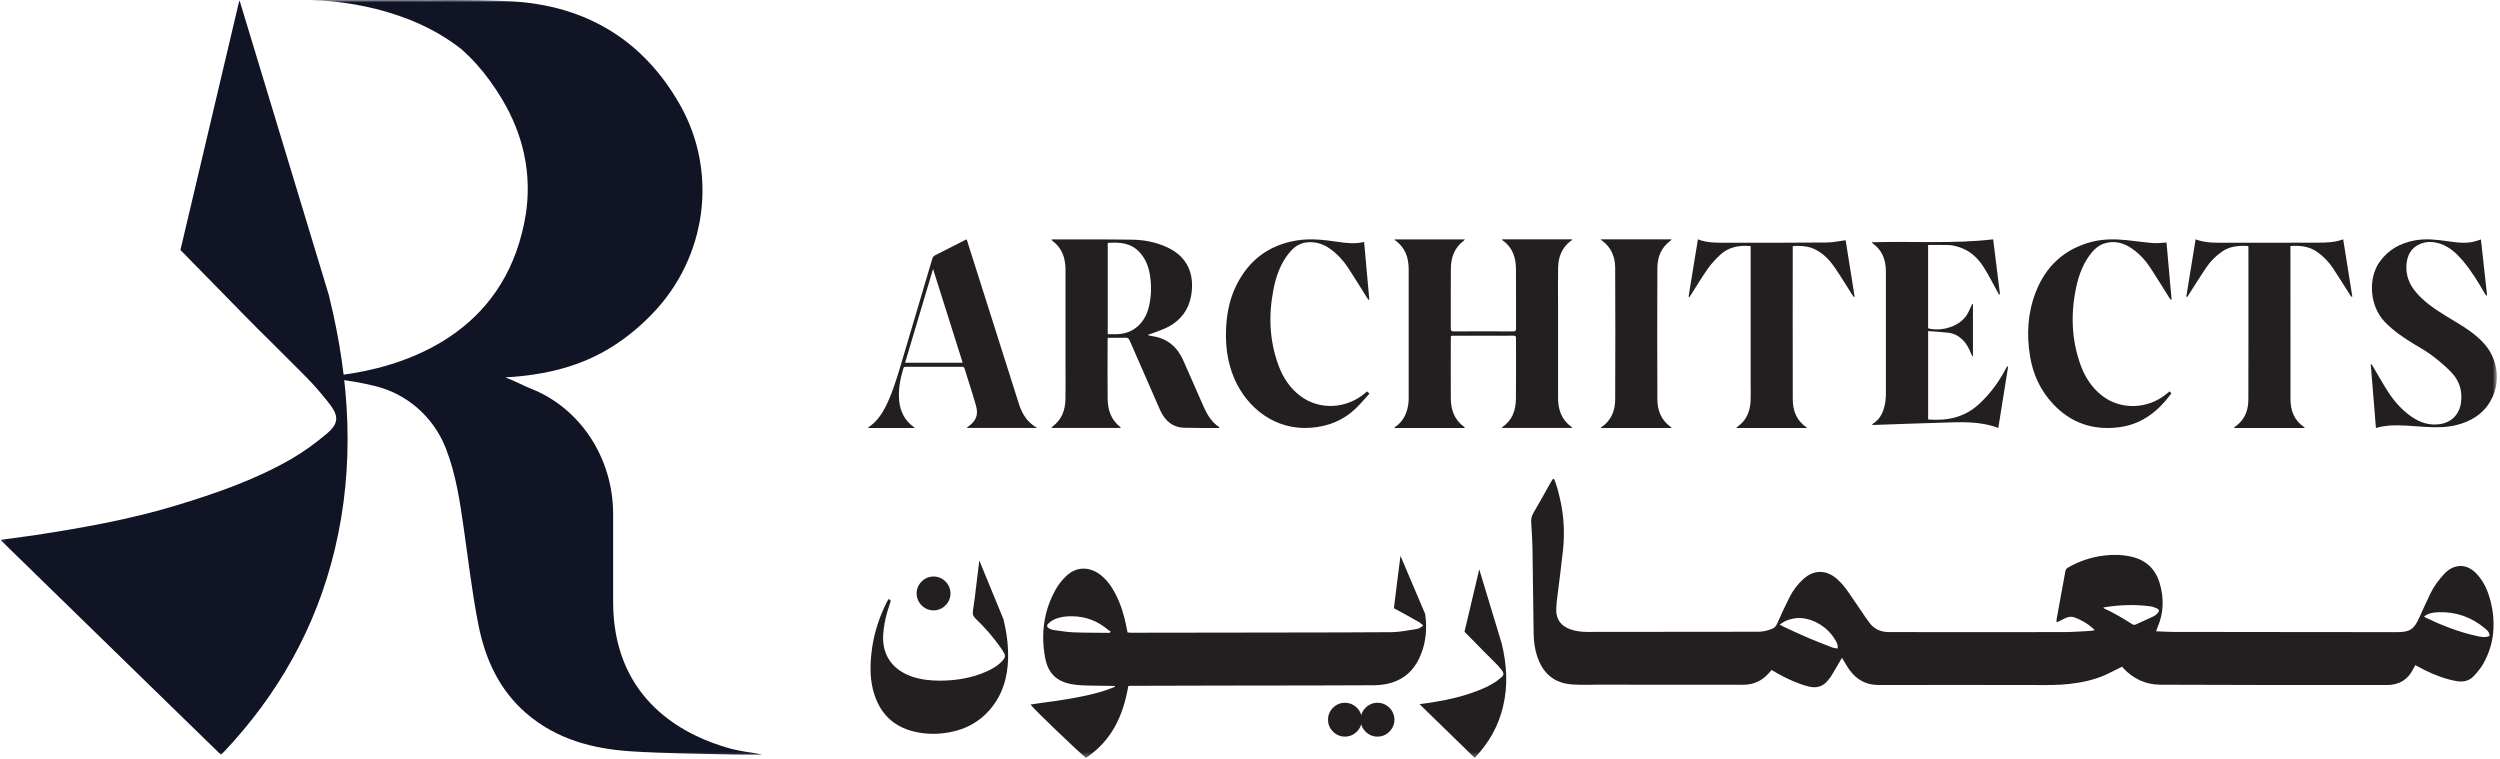 <svg xmlns="http://www.w3.org/2000/svg" width="517" height="157" viewBox="0 0 517 157" fill="none"><mask id="mask0_15_6580" style="mask-type:luminance" maskUnits="userSpaceOnUse" x="0" y="0" width="517" height="157"><path d="M516.351 0H0.099V156.714H516.351V0Z" fill="white"></path></mask><g mask="url(#mask0_15_6580)"><path d="M69.225 113.662C65.338 129.879 57.426 143.73 46.228 155.574C46.077 155.717 45.9 155.86 45.668 156.058C42 152.485 38.342 148.942 34.712 145.396C25.471 136.399 16.242 127.415 7.03 118.418L4.665 116.097H4.652L4.053 115.514L2.164 113.665L0.099 111.643L5.44 110.917L6.717 110.748C16.721 109.223 26.699 107.472 36.427 104.527C44.622 102.035 52.724 99.243 60.238 94.916C62.806 93.436 65.241 91.643 67.536 89.721C70.065 87.585 70.12 86.06 68.095 83.456C66.56 81.52 64.968 79.626 63.227 77.891C62.699 77.349 62.156 76.808 61.625 76.267H61.614L56.57 71.227C55.591 70.26 54.613 69.279 53.632 68.324C50.724 65.433 41.251 55.666 38.357 52.763V52.75L37.312 51.709L49.516 0.004L68.015 61.062L68.082 61.362C72.352 78.702 73.424 96.155 69.225 113.665" fill="#101425"></path><path d="M153.954 155.421C153.173 155.291 152.403 155.14 151.659 154.96C151.459 154.911 151.258 154.861 151.068 154.812C150.86 154.76 150.66 154.7 150.449 154.64C150.041 154.52 149.609 154.388 149.182 154.25C140.055 151.325 126.796 143.739 126.796 124.439V106.305C126.796 94.808 120.074 84.437 109.841 80.394C109.802 80.378 109.763 80.363 109.724 80.347C108.124 79.717 106.503 78.786 104.512 78.044C112.859 77.566 120.261 75.747 126.796 71.569C129.671 69.734 132.377 67.51 134.922 64.867C146.096 53.291 148.62 35.667 140.552 21.547C136.855 15.085 132.226 10.165 126.796 6.697C120.557 2.7 113.267 0.614 105.163 0.242C102.951 0.143 100.732 0.083 98.513 0.041C94.79 -0.018 91.067 -0.003 87.341 0.031L87.315 0.015H64.318C69.631 0.143 84.357 1.35 95.539 10.269C96.567 11.203 97.568 12.179 98.516 13.238C100.485 15.433 102.278 17.897 103.896 20.634C106.003 24.183 107.515 27.901 108.36 31.772C108.491 32.415 108.615 33.063 108.725 33.731C109.25 37.08 109.287 40.538 108.766 44.094C108.683 44.669 108.579 45.231 108.472 45.791C108.418 46.074 108.355 46.347 108.295 46.626C108.197 47.086 108.098 47.549 107.981 47.999C102.553 70.109 82.429 75.987 70.778 77.516C70.804 77.516 70.833 77.516 70.856 77.516C68.109 77.883 65.83 78.008 64.315 78.044H75.136C75.136 78.044 75.152 78.044 75.159 78.044H64.315C66.964 78.11 71.944 78.44 77.662 79.858C84.123 81.461 89.584 86.149 92.146 92.588C92.167 92.638 92.185 92.687 92.204 92.734C94.319 98.133 95.128 103.836 95.948 109.56C96.817 115.642 97.54 121.754 98.664 127.785C98.75 128.258 98.835 128.719 98.932 129.187C100.331 136.324 103.295 142.734 108.818 147.496C115.107 152.918 122.613 154.861 130.481 155.374C137.492 155.824 144.525 155.845 151.542 156.035C153.561 156.087 155.582 156.045 157.593 156.045C156.391 155.754 155.163 155.624 153.954 155.423M108.654 33.302C108.665 33.354 108.67 33.406 108.681 33.461L108.654 33.302Z" fill="#101425"></path><path d="M300.057 69.469C300.047 69.701 300.031 69.898 300.031 70.101C300.026 74.201 300.003 78.302 300.031 82.402C300.047 84.778 300.793 86.828 302.747 88.248C302.792 88.279 302.836 88.316 302.87 88.36C302.888 88.386 302.883 88.428 302.896 88.506H288.461C288.42 88.459 288.38 88.412 288.339 88.368C288.459 88.3 288.591 88.251 288.701 88.17C290.397 86.901 291.128 85.103 291.297 83.003C291.331 82.592 291.313 82.178 291.313 81.762C291.313 73.054 291.32 64.346 291.313 55.635C291.313 53.229 290.553 51.179 288.589 49.74C288.531 49.698 288.461 49.669 288.399 49.638C288.42 49.597 288.438 49.555 288.459 49.513H302.932C302.841 49.625 302.789 49.716 302.716 49.771C300.799 51.197 300.052 53.229 300.036 55.583C300.005 59.684 300.036 63.784 300.023 67.884C300.023 68.355 300.107 68.537 300.611 68.535C304.714 68.514 308.82 68.514 312.923 68.535C313.417 68.535 313.519 68.371 313.516 67.892C313.5 63.789 313.537 59.691 313.498 55.589C313.477 53.224 312.78 51.15 310.787 49.748C310.743 49.716 310.698 49.68 310.665 49.638C310.646 49.612 310.649 49.571 310.633 49.495H325.06C325.096 49.547 325.135 49.597 325.174 49.649C325.076 49.69 324.969 49.719 324.886 49.779C323.054 51.129 322.274 53.054 322.219 55.307C322.162 57.844 322.206 60.384 322.206 62.925C322.206 69.378 322.201 75.828 322.206 82.28C322.206 84.728 322.953 86.82 324.959 88.274C325.016 88.319 325.089 88.345 325.154 88.378C325.13 88.417 325.109 88.457 325.089 88.498H310.558C310.654 88.386 310.696 88.308 310.761 88.264C312.749 86.89 313.464 84.835 313.493 82.493C313.542 78.317 313.503 74.142 313.508 69.966C313.508 69.604 313.456 69.419 313.045 69.422C308.833 69.435 304.618 69.43 300.408 69.433C300.304 69.433 300.2 69.453 300.057 69.466" fill="#231F20"></path><path d="M229.081 50.232V69.113C229.721 69.113 230.33 69.124 230.939 69.113C234.805 69.014 236.861 66.319 237.55 63.595C238.125 61.329 238.164 59.036 237.782 56.734C237.485 54.957 236.816 53.365 235.57 52.066C233.757 50.175 231.475 50.071 229.079 50.235M231.795 88.496H217.399C217.522 88.361 217.587 88.262 217.675 88.197C219.535 86.81 220.293 84.846 220.337 82.556C220.381 80.36 220.347 78.165 220.347 75.969C220.347 69.248 220.347 62.525 220.347 55.805C220.347 53.341 219.616 51.234 217.589 49.764C217.537 49.727 217.503 49.665 217.405 49.55C217.628 49.53 217.779 49.501 217.93 49.501C223.337 49.514 228.74 49.48 234.147 49.563C236.684 49.605 239.163 50.084 241.507 51.203C245.673 53.188 247.083 56.846 246.323 61.178C245.811 64.092 244.169 66.194 241.689 67.544C240.534 68.174 239.246 68.546 238.018 69.03C237.844 69.1 237.657 69.134 237.475 69.186C237.475 69.24 237.475 69.295 237.475 69.35C237.828 69.418 238.18 69.493 238.536 69.555C241.468 70.055 243.485 71.782 244.71 74.553C246.097 77.688 247.481 80.821 248.849 83.964C249.599 85.681 250.517 87.252 252.089 88.304C252.125 88.33 252.143 88.387 252.18 88.442C252.146 88.473 252.122 88.512 252.096 88.512C249.692 88.501 247.288 88.527 244.887 88.457C242.457 88.384 240.87 86.972 239.889 84.752C237.784 79.981 235.692 75.201 233.614 70.419C233.431 70.003 233.236 69.831 232.781 69.844C231.571 69.881 230.361 69.855 229.084 69.855C229.073 70.084 229.053 70.281 229.053 70.479C229.053 74.46 229.019 78.44 229.06 82.418C229.084 84.747 229.753 86.815 231.644 88.28C231.683 88.314 231.706 88.366 231.8 88.499" fill="#231F20"></path><path d="M413.249 88.506C409.427 87.046 405.527 87.291 401.646 87.403C396.949 87.538 392.251 87.72 387.555 87.879C387.435 87.884 387.315 87.868 387.125 87.861C387.198 87.757 387.224 87.686 387.271 87.655C389.017 86.596 389.607 84.874 389.901 82.998C389.987 82.444 390 81.877 390 81.315C390.008 72.911 390.013 64.51 390 56.106C389.995 53.754 389.253 51.722 387.245 50.315C387.19 50.276 387.151 50.216 387.05 50.104C395.44 49.836 403.789 50.468 412.188 49.495C412.643 53.187 413.119 57.014 413.595 60.844C413.538 60.865 413.481 60.888 413.426 60.909C413.333 60.758 413.229 60.612 413.143 60.459C412.185 58.734 411.306 56.962 410.257 55.294C408.983 53.265 407.255 51.717 404.9 51.03C404.297 50.853 403.667 50.7 403.043 50.676C401.62 50.624 400.194 50.661 398.734 50.661V67.897C401.609 68.647 405.213 67.453 406.68 65.218C407.073 64.617 407.341 63.932 407.661 63.287C407.736 63.139 407.796 62.98 407.861 62.829C407.908 62.842 407.957 62.855 408.004 62.868V73.663L407.903 73.712C407.822 73.556 407.726 73.408 407.663 73.244C407.247 72.193 406.761 71.186 405.959 70.364C405.122 69.505 404.112 68.948 402.928 68.811C401.555 68.647 400.168 68.579 398.739 68.467V86.742C402.658 87.062 406.243 86.344 409.243 83.576C411.537 81.463 413.361 79.012 414.792 76.252C414.883 76.075 415 75.913 415.107 75.747C415.164 75.768 415.224 75.789 415.281 75.812C414.61 80.014 413.934 84.213 413.247 88.508" fill="#231F20"></path><path d="M513.056 49.519C513.485 53.398 513.904 57.233 514.328 61.068C514.281 61.092 514.237 61.118 514.19 61.141C514.073 60.993 513.938 60.855 513.844 60.691C512.47 58.287 511.029 55.927 509.223 53.817C507.98 52.365 506.583 51.085 504.725 50.44C503.333 49.959 501.915 49.857 500.539 50.425C498.598 51.223 497.778 52.821 497.651 54.827C497.515 56.958 498.246 58.797 499.607 60.41C500.84 61.875 502.323 63.059 503.905 64.118C505.165 64.96 506.465 65.746 507.766 66.522C509.858 67.76 511.877 69.084 513.55 70.874C516.63 74.168 517.252 79.07 515.004 82.98C513.454 85.676 510.974 87.151 508.021 87.895C505.911 88.428 503.76 88.4 501.605 88.285C500.234 88.21 498.866 88.088 497.497 88.012C495.452 87.903 493.412 87.905 491.341 88.506C490.98 84.086 490.626 79.72 490.27 75.352L490.387 75.292C490.485 75.435 490.595 75.57 490.686 75.721C491.747 77.506 492.749 79.327 493.881 81.065C495.158 83.032 496.704 84.781 498.645 86.131C500.424 87.369 502.37 88.033 504.569 87.71C506.975 87.356 508.594 85.702 508.932 83.269C509.262 80.899 508.617 78.781 507.004 77.069C505.81 75.802 504.452 74.668 503.065 73.609C501.881 72.701 500.562 71.962 499.279 71.186C497.094 69.862 494.989 68.452 493.199 66.597C489.957 63.228 489.736 57.527 492.07 54.202C493.868 51.64 496.386 50.266 499.402 49.709C501.637 49.298 503.864 49.556 506.091 49.87C508.094 50.154 510.105 50.461 512.106 49.829C512.4 49.735 512.689 49.639 513.058 49.519" fill="#231F20"></path><path d="M448.032 50.146C448.38 54.052 448.734 57.998 449.085 61.943C449.031 61.964 448.976 61.987 448.922 62.008C448.807 61.849 448.685 61.696 448.581 61.532C447.29 59.484 446.031 57.418 444.704 55.394C443.687 53.843 442.441 52.478 440.906 51.419C439.142 50.201 437.221 49.678 435.111 50.37C434.094 50.706 433.275 51.367 432.596 52.189C430.855 54.307 429.913 56.791 429.351 59.435C428.201 64.87 428.368 70.242 430.275 75.501C431.178 77.988 432.58 80.158 434.69 81.812C438.572 84.856 444.246 84.659 448.157 81.357C448.307 81.232 448.458 81.105 448.656 80.938C448.791 81.073 448.914 81.196 449.057 81.341C446.242 85.143 442.82 87.833 437.984 88.387C432.661 88.996 428.165 87.393 424.533 83.498C421.957 80.733 420.419 77.413 419.811 73.679C419.077 69.194 419.316 64.771 420.955 60.504C423.055 55.045 426.905 51.468 432.622 50.001C435 49.392 437.419 49.418 439.839 49.665C441.652 49.852 443.458 50.126 445.274 50.269C446.161 50.339 447.066 50.196 448.029 50.146" fill="#231F20"></path><path d="M282.995 62.007C282.894 61.856 282.785 61.71 282.688 61.554C281.39 59.494 280.126 57.407 278.783 55.373C277.784 53.853 276.556 52.524 275.068 51.462C273.621 50.429 272.021 49.919 270.226 50.125C268.73 50.294 267.598 51.098 266.675 52.209C264.851 54.407 263.917 57.014 263.37 59.772C262.306 65.126 262.494 70.408 264.395 75.565C265.327 78.083 266.76 80.282 268.941 81.913C272.872 84.858 278.429 84.585 282.321 81.278C282.444 81.174 282.563 81.07 282.712 80.937C282.85 81.067 282.975 81.19 283.201 81.4C282.256 82.433 281.382 83.495 280.399 84.442C277.826 86.919 274.73 88.168 271.16 88.456C263.636 89.063 257.852 84.275 255.271 78.317C253.749 74.802 253.351 71.118 253.588 67.341C253.775 64.395 254.392 61.547 255.729 58.893C258.339 53.705 262.512 50.617 268.267 49.709C271.038 49.271 273.783 49.591 276.525 49.995C278.354 50.263 280.178 50.494 282.103 50.036C282.459 54.014 282.816 57.974 283.17 61.934C283.11 61.96 283.047 61.986 282.988 62.01" fill="#231F20"></path><path d="M351.133 49.498C353.17 50.288 355.241 50.195 357.294 50.197C364.128 50.203 370.963 50.205 377.798 50.148C379.065 50.138 380.332 49.846 381.68 49.675C382.286 53.473 382.91 57.415 383.537 61.359C383.488 61.382 383.439 61.406 383.389 61.429C383.269 61.268 383.139 61.117 383.035 60.953C381.841 59.085 380.704 57.178 379.445 55.357C378.191 53.543 376.679 51.993 374.548 51.238C373.604 50.903 371.817 50.741 370.737 50.918V51.496C370.737 61.84 370.721 72.185 370.745 82.529C370.752 84.892 371.489 86.952 373.534 88.326C373.573 88.355 373.599 88.407 373.679 88.511H359.042C359.18 88.378 359.253 88.287 359.346 88.219C361.183 86.926 361.925 85.05 362.024 82.865C362.076 81.778 362.034 80.69 362.034 79.6V50.897C359.594 50.666 357.387 51.085 355.6 52.823C354.728 53.671 353.872 54.571 353.172 55.565C351.947 57.316 350.846 59.16 349.689 60.964C349.59 61.122 349.481 61.276 349.374 61.432C349.314 61.408 349.254 61.385 349.194 61.361C349.834 57.441 350.472 53.52 351.127 49.498" fill="#231F20"></path><path d="M476.651 88.506H461.974C462.084 88.382 462.136 88.29 462.211 88.236C464.142 86.914 464.951 84.96 464.958 82.702C464.995 72.235 464.974 61.768 464.972 51.301C464.972 51.174 464.958 51.049 464.945 50.877C463.044 50.763 461.217 50.877 459.581 51.988C458.241 52.899 457.112 54.044 456.206 55.389C454.981 57.207 453.82 59.075 452.634 60.925C452.53 61.087 452.428 61.248 452.324 61.409C452.259 61.388 452.192 61.365 452.124 61.344C452.764 57.416 453.404 53.484 454.052 49.498C456.328 50.36 458.675 50.185 460.996 50.193C467.053 50.211 473.11 50.188 479.167 50.183C480.977 50.183 482.783 50.159 484.573 49.491C485.205 53.471 485.832 57.4 486.459 61.328C486.418 61.357 486.376 61.383 486.334 61.412C486.215 61.266 486.082 61.133 485.981 60.975C484.805 59.138 483.662 57.283 482.46 55.467C481.597 54.161 480.517 53.052 479.247 52.134C477.569 50.922 475.685 50.752 473.664 50.87V51.491C473.664 61.831 473.654 72.167 473.672 82.507C473.677 84.872 474.418 86.922 476.458 88.298C476.5 88.327 476.531 88.376 476.646 88.504" fill="#231F20"></path><path d="M199.081 75.01C197.044 68.561 195.022 62.163 192.954 55.625C191.002 62.168 189.095 68.561 187.173 75.01H199.081ZM199.908 49.498C200.47 51.264 201.022 52.992 201.568 54.722C204.62 64.346 207.661 73.972 210.731 83.588C211.379 85.61 212.446 87.361 214.499 88.503H199.885C200.01 88.394 200.101 88.303 200.205 88.23C201.831 87.088 202.38 85.839 201.841 83.906C201.115 81.307 200.244 78.752 199.45 76.173C199.341 75.82 199.104 75.861 198.854 75.861H191.533C190.141 75.861 188.749 75.861 187.357 75.861C187.113 75.861 186.912 75.861 186.819 76.173C186.168 78.338 185.736 80.539 185.942 82.805C186.145 85.056 187.079 86.929 188.918 88.274C188.989 88.326 189.051 88.386 189.191 88.506H179.438C179.937 88.1 180.447 87.756 180.876 87.33C182.185 86.018 183.057 84.41 183.79 82.714C185.198 79.454 186.111 76.028 187.126 72.632C189.028 66.266 190.916 59.892 192.797 53.517C192.904 53.156 193.089 52.934 193.425 52.765C195.417 51.769 197.4 50.752 199.388 49.742C199.546 49.661 199.71 49.591 199.913 49.498" fill="#231F20"></path><path d="M331.029 49.498H345.682C345.559 49.641 345.497 49.745 345.409 49.81C343.559 51.178 342.757 53.137 342.747 55.398C342.705 64.478 342.705 73.559 342.747 82.639C342.757 84.92 343.574 86.895 345.461 88.256C345.531 88.308 345.583 88.376 345.716 88.508H331.159C331.114 88.459 331.07 88.412 331.023 88.365C331.135 88.316 331.258 88.287 331.356 88.217C333.193 86.869 334.008 84.928 334.018 82.688C334.062 73.572 334.062 64.452 334.018 55.336C334.008 53.093 333.188 51.157 331.354 49.807C331.273 49.747 331.206 49.664 331.029 49.498Z" fill="#231F20"></path><path d="M310.832 146.125C309.861 150.173 307.886 153.633 305.087 156.592C305.051 156.625 305.006 156.662 304.949 156.711C304.033 155.819 303.117 154.934 302.212 154.047C299.904 151.799 297.599 149.556 295.297 147.309L294.706 146.728L294.558 146.585L294.084 146.122L293.566 145.617L294.899 145.435L295.219 145.394C297.716 145.011 300.209 144.574 302.639 143.84C304.686 143.216 306.71 142.521 308.589 141.439C309.229 141.072 309.838 140.622 310.41 140.143C311.04 139.607 311.055 139.23 310.551 138.577C310.166 138.093 309.77 137.62 309.336 137.188C309.203 137.052 309.065 136.917 308.932 136.782L307.673 135.523C307.429 135.281 307.184 135.033 306.939 134.797C306.211 134.076 303.846 131.636 303.123 130.912V130.907L302.86 130.647L305.909 117.734L310.527 132.986L310.543 133.059C311.61 137.391 311.878 141.749 310.829 146.122" fill="#231F20"></path><path d="M434.991 125.617C435.046 125.75 435.049 125.789 435.07 125.799C437.125 126.723 439.053 127.878 440.955 129.085C441.202 129.241 441.41 129.267 441.673 129.145C442.909 128.573 444.16 128.032 445.385 127.441C445.711 127.282 445.994 127.017 446.247 126.754C446.577 126.408 446.535 126.059 446.101 125.844C445.666 125.633 445.188 125.458 444.712 125.396C441.472 124.951 438.257 125.084 434.994 125.617M514.834 131.51C514.86 130.763 514.374 130.355 513.921 129.972C511.129 127.618 507.903 126.489 504.292 126.606C503.259 126.64 502.2 126.778 501.315 127.477C501.414 127.568 501.464 127.647 501.539 127.683C504.924 129.304 508.4 130.685 512.063 131.489C512.937 131.679 513.866 131.939 514.831 131.51M380.027 134.104C380.131 133.415 379.879 132.928 379.605 132.462C378.442 130.459 376.749 129.059 374.592 128.271C372.732 127.589 370.866 127.657 369.081 128.502C368.74 128.664 368.441 128.908 368.03 129.174C368.446 129.392 368.717 129.548 368.998 129.676C370.65 130.433 372.292 131.206 373.96 131.919C375.601 132.618 377.266 133.261 378.929 133.904C379.259 134.031 379.634 134.039 380.027 134.109M321.407 99.09C321.969 100.479 322.33 101.926 322.658 103.383C323.431 106.814 323.592 110.277 323.231 113.743C322.898 116.93 322.455 120.104 322.073 123.283C321.966 124.163 321.849 125.047 321.826 125.935C321.774 128.091 322.775 129.455 324.828 130.168C325.936 130.553 327.079 130.675 328.226 130.678C333.682 130.685 358.099 130.667 363.558 130.644C364.567 130.644 365.54 130.41 366.477 130.04C366.984 129.84 367.276 129.486 367.502 128.979C368.34 127.111 369.188 125.245 370.119 123.424C370.835 122.024 371.79 120.778 372.968 119.716C375.078 117.815 377.62 117.786 379.803 119.657C380.802 120.513 381.617 121.525 382.353 122.604C383.495 124.277 384.629 125.955 385.769 127.628C386.013 127.987 386.284 128.328 386.531 128.682C387.554 130.129 388.964 130.719 390.699 130.717C396.444 130.706 421.15 130.74 426.892 130.717C428.669 130.706 430.444 130.566 432.221 130.475C432.502 130.459 432.783 130.381 433.204 130.311C432.33 129.476 431.461 128.83 430.488 128.341C428.357 127.269 428.073 127.282 426.021 128.383C425.833 128.482 425.628 128.557 425.305 128.698C425.305 128.398 425.277 128.209 425.31 128.032C425.911 124.743 426.528 121.46 427.111 118.166C427.181 117.781 427.348 117.562 427.665 117.377C429.98 116.025 432.486 115.21 435.155 114.88C437.044 114.648 438.925 114.703 440.804 115.132C443.817 115.822 445.742 117.679 446.621 120.593C447.566 123.734 447.446 126.832 446.14 129.835C446.051 130.035 445.989 130.246 445.88 130.55C447.103 130.597 448.245 130.672 449.382 130.678C454.64 130.706 490.357 130.709 495.612 130.727C498.375 130.737 499.226 130.173 500.337 127.66C501.06 126.018 501.823 124.394 502.59 122.773C503.306 121.267 504.302 119.956 505.418 118.733C505.515 118.629 505.613 118.525 505.715 118.429C507.747 116.503 510.224 116.592 512.175 118.67C513.705 120.304 514.54 122.282 515.068 124.405C516.19 128.89 515.81 133.191 513.567 137.211C513.031 138.165 512.303 139.034 511.551 139.833C510.583 140.861 509.324 141.098 507.916 140.837C505.691 140.424 503.594 139.638 501.57 138.642C500.896 138.311 500.241 137.947 499.491 137.554C499.348 137.809 499.195 138.064 499.062 138.332C497.975 140.549 496.125 141.647 493.703 141.66C488.189 141.691 452.21 141.649 446.697 141.6C443.733 141.571 441.225 140.4 439.162 138.246C439.04 138.121 438.957 137.965 438.878 137.856C437.635 138.47 436.511 139.076 435.345 139.591C432.983 140.637 430.472 141.155 427.899 141.446C425.529 141.714 423.148 141.675 420.765 141.662C416.342 141.644 392.958 141.636 388.535 141.662C385.967 141.678 383.982 140.598 382.483 138.548C382.025 137.921 381.656 137.226 381.244 136.563C381.127 136.373 381.013 136.178 380.919 136.027C380.183 137.289 379.462 138.537 378.723 139.773C378.536 140.091 378.278 140.364 378.052 140.658C376.988 142.024 375.617 142.388 373.931 141.946C371.766 141.381 369.758 140.455 367.806 139.38C367.33 139.115 366.859 138.839 366.357 138.553C366.17 138.766 366.009 138.959 365.842 139.149C364.445 140.772 362.663 141.605 360.509 141.61C356.658 141.618 333.848 141.595 330 141.592C328.996 141.592 327.989 141.654 326.988 141.623C325.929 141.589 324.852 141.579 323.816 141.371C320.66 140.733 318.834 138.61 317.874 135.678C317.369 134.141 317.176 132.535 317.156 130.92C317.08 125.066 317.012 119.209 316.914 113.355C316.88 111.607 316.768 109.856 316.651 108.11C316.601 107.371 316.729 106.728 317.109 106.078C318.347 103.968 319.521 101.822 320.728 99.688C320.858 99.457 321.019 99.243 321.165 99.022C321.243 99.046 321.321 99.072 321.396 99.095" fill="#231F20"></path><path d="M229.492 130.876C226.984 130.847 224.46 130.863 221.95 130.762C220.573 130.707 219.21 130.465 217.849 130.28C217.553 130.239 217.241 130.111 216.97 129.968C216.517 129.726 216.403 129.344 216.759 128.99C217.126 128.623 217.581 128.298 218.065 128.082C219.226 127.572 220.49 127.416 221.749 127.444C224.572 127.486 227.067 128.438 229.222 130.309C229.349 130.423 229.521 130.478 229.677 130.551C229.62 130.665 229.55 130.777 229.49 130.876M294.739 127.005L289.621 114.951C289.169 118.526 288.685 122.139 288.258 125.771C288.599 125.956 288.869 126.097 289.137 126.253C290.555 127.033 291.976 127.798 293.378 128.607C293.719 128.792 293.987 129.076 294.312 129.331C293.818 129.895 293.222 130.038 292.639 130.137C291.037 130.379 289.418 130.704 287.79 130.733C280.898 130.819 240.737 130.819 233.845 130.847C233.632 130.847 233.405 130.806 233.176 130.79C233.091 130.382 233.02 130.025 232.95 129.658C232.495 127.304 231.816 125.022 230.707 122.878C229.901 121.307 228.894 119.858 227.447 118.78C225.15 117.092 222.483 117.191 220.469 119.147C219.645 119.943 218.88 120.878 218.326 121.887C215.846 126.297 215.219 131.048 216.13 136.009C216.738 139.288 218.555 140.989 221.83 141.525C222.936 141.712 224.057 141.738 225.176 141.78C226.948 141.824 228.735 141.824 230.51 141.853C230.523 141.907 230.554 141.98 230.567 142.038C229.687 142.363 228.821 142.719 227.929 142.987C223.703 144.236 219.335 144.832 214.967 145.415C214.358 145.498 213.762 145.599 213.122 145.696C213.463 146.349 223.162 155.637 224.58 156.717C229.898 153.212 232.294 147.951 233.33 141.881C233.486 141.853 233.6 141.827 233.715 141.827C235.318 141.796 270.189 141.754 271.805 141.754C275.905 141.725 280.016 141.741 284.129 141.712C285.732 141.699 287.319 141.442 288.807 140.804C291.26 139.753 292.822 137.841 293.8 135.445C294.919 132.734 295.132 129.898 294.734 127.007" fill="#231F20"></path><path d="M287.379 151.25L287.329 151.299C285.977 152.681 283.752 152.681 282.397 151.299L282.35 151.247C281.033 149.907 281.033 147.758 282.35 146.416L282.399 146.364C283.752 144.985 285.977 144.985 287.332 146.364L287.381 146.413C288.695 147.755 288.695 149.902 287.381 151.244" fill="#231F20"></path><path d="M280.645 151.25L280.596 151.299C279.243 152.681 277.021 152.681 275.666 151.299L275.616 151.247C274.3 149.907 274.3 147.758 275.616 146.416L275.666 146.364C277.019 144.985 279.243 144.985 280.599 146.364L280.648 146.413C281.962 147.755 281.962 149.902 280.648 151.244" fill="#231F20"></path><path d="M208.483 136.095C208.385 140.066 207.334 143.739 204.667 146.801C202.499 149.312 199.718 150.787 196.497 151.409C194.002 151.89 191.494 151.89 188.996 151.282C184.771 150.246 182.078 147.621 180.785 143.51C179.934 140.815 179.893 138.049 180.189 135.255C180.574 131.527 181.652 128.025 183.309 124.676C183.436 124.424 183.58 124.182 183.72 123.911C184.173 123.984 184.243 124.166 184.144 124.478C183.946 125.046 183.762 125.61 183.593 126.193C183.08 127.881 182.742 129.583 182.64 131.342C182.414 135.682 184.755 138.575 188.567 139.909C190.511 140.575 192.537 140.773 194.582 140.758C197.827 140.729 200.977 140.206 203.969 138.887C204.989 138.434 205.968 137.893 206.818 137.141C207.089 136.899 207.341 136.616 207.57 136.319C207.867 135.95 207.911 135.538 207.669 135.112C207.471 134.771 207.274 134.42 207.045 134.092C205.515 131.865 203.74 129.835 201.784 127.965C201.274 127.47 201.089 127.044 201.201 126.333C201.485 124.606 201.669 122.873 201.883 121.146C202.094 119.441 202.31 117.727 202.52 115.911L207.526 128.079C208.163 130.717 208.53 133.384 208.476 136.093" fill="#231F20"></path><path d="M195.573 125.141L195.524 125.19C194.171 126.572 191.949 126.572 190.591 125.19L190.544 125.138C189.228 123.798 189.228 121.649 190.544 120.307L190.593 120.257C191.946 118.876 194.171 118.876 195.526 120.257L195.576 120.307C196.89 121.649 196.89 123.796 195.576 125.138" fill="#231F20"></path></g></svg>
